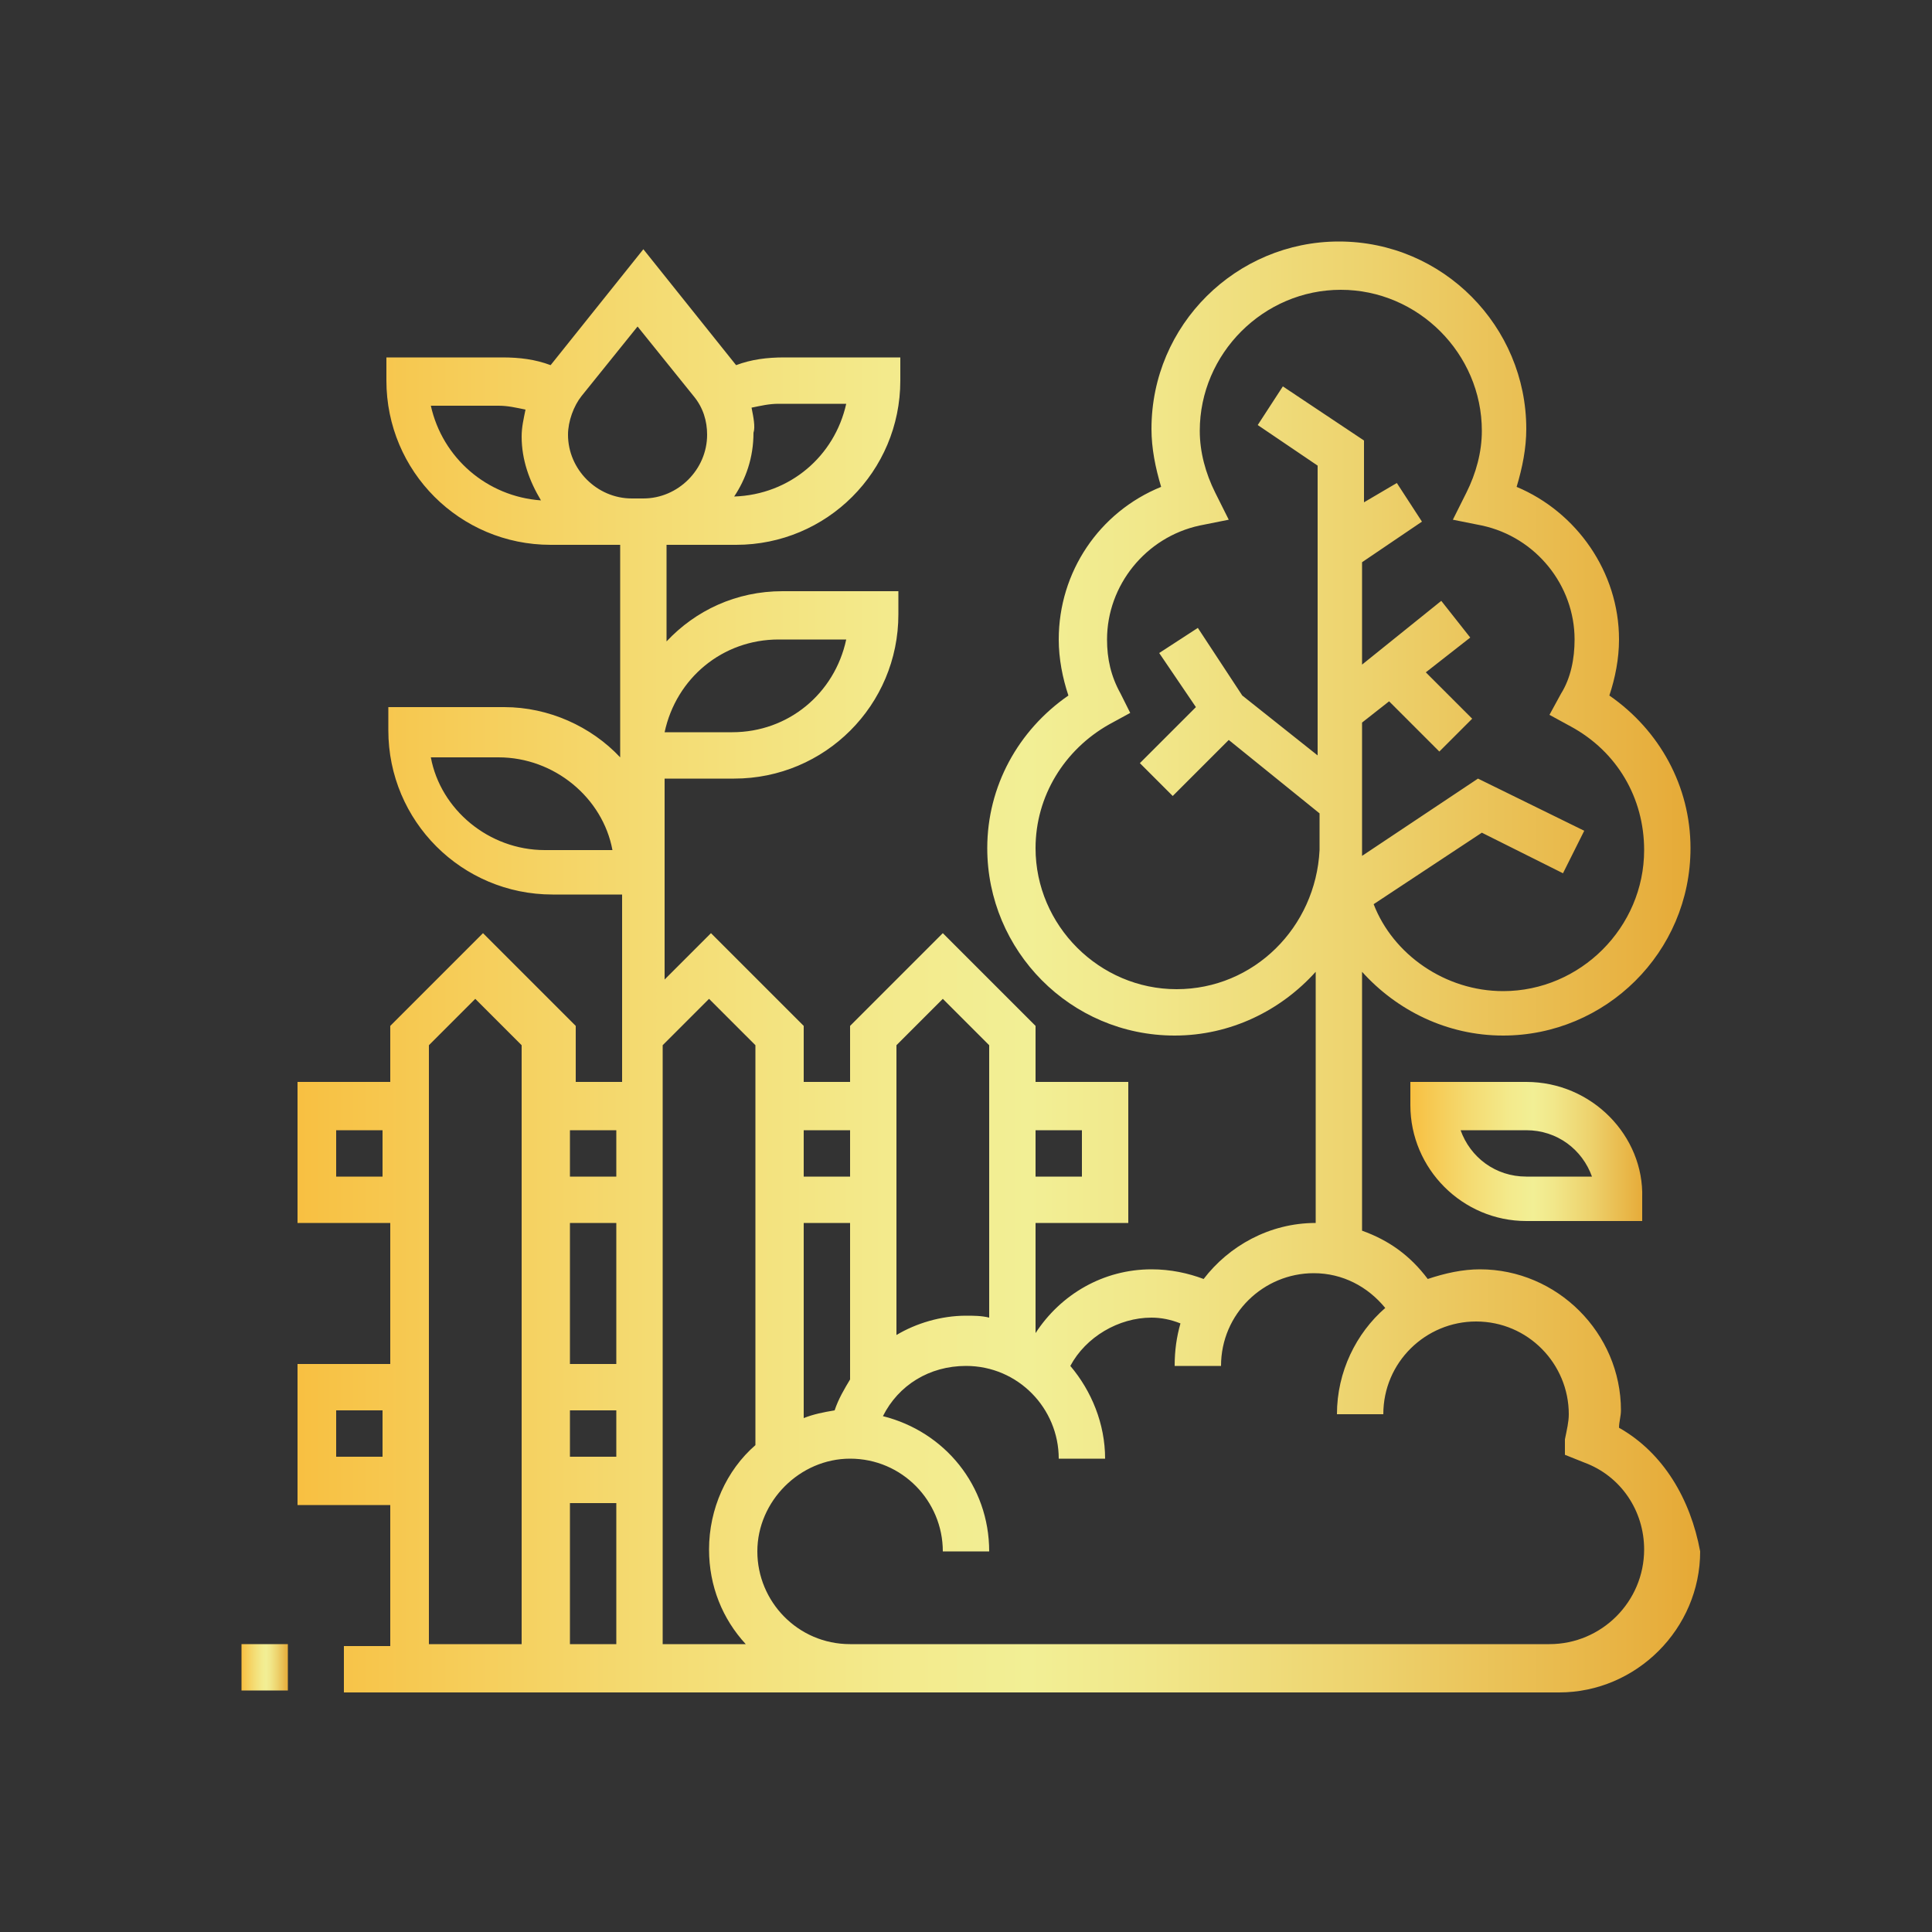 <?xml version="1.0" encoding="utf-8"?>
<!-- Generator: Adobe Illustrator 25.4.1, SVG Export Plug-In . SVG Version: 6.00 Build 0)  -->
<svg version="1.1" id="Layer_1" xmlns="http://www.w3.org/2000/svg" xmlns:xlink="http://www.w3.org/1999/xlink" x="0px" y="0px"
	 viewBox="0 0 100 100" style="enable-background:new 0 0 100 100;" xml:space="preserve">
<rect x="0" y="0" width="100" height="100" fill="#333333" stroke="none"/>
<style type="text/css">
	.st0{fill:url(#SVGID_1_);}
	.st1{fill:url(#SVGID_00000079459817485851764740000016036443701138735528_);}
	.st2{fill:url(#SVGID_00000172400458426687473210000013538025899740903580_);}
</style>
<g>
	<linearGradient id="SVGID_1_" gradientUnits="userSpaceOnUse" x1="14.919" y1="50" x2="87.5" y2="50">
		<stop  offset="0" style="stop-color:#F8BF40"/>
		<stop  offset="4.156416e-02" style="stop-color:#F7C449"/>
		<stop  offset="0.257" style="stop-color:#F4DB72"/>
		<stop  offset="0.426" style="stop-color:#F3EA8C"/>
		<stop  offset="0.528" style="stop-color:#F2EF95"/>
		<stop  offset="0.616" style="stop-color:#F1E78A"/>
		<stop  offset="0.771" style="stop-color:#EDD26D"/>
		<stop  offset="0.974" style="stop-color:#E7AF3E"/>
		<stop  offset="1" style="stop-color:#E6AA37"/>
	</linearGradient>
	<path class="st0" d="M83.8,73.9c0-0.3,0.1-0.6,0.1-0.9c0-4-3.3-7.3-7.3-7.3c-0.9,0-1.8,0.2-2.7,0.5c-0.9-1.2-2-2-3.4-2.5V50.3
		c1.8,2,4.4,3.3,7.3,3.3c5.3,0,9.7-4.3,9.7-9.7c0-3.2-1.6-6.1-4.2-7.9c0.3-0.9,0.5-1.9,0.5-2.9c0-3.5-2.2-6.6-5.3-7.9
		c0.3-1,0.5-2,0.5-3c0-5.3-4.3-9.7-9.7-9.7c-5.3,0-9.7,4.3-9.7,9.7c0,1,0.2,2,0.5,3c-3.2,1.3-5.3,4.4-5.3,7.9c0,1,0.2,2,0.5,2.9
		c-2.6,1.8-4.2,4.7-4.2,7.9c0,5.3,4.3,9.7,9.7,9.7c2.9,0,5.5-1.3,7.3-3.3v13c-2.4,0-4.5,1.2-5.8,2.9c-0.8-0.3-1.7-0.5-2.7-0.5
		c-2.5,0-4.7,1.3-6,3.3v-5.7h4.8V56h-4.8v-2.9l-4.8-4.8L44,53.1V56h-2.4v-2.9l-4.8-4.8l-2.4,2.4V40.3h3.6c4.7,0,8.5-3.8,8.5-8.5
		v-1.2h-6c-2.4,0-4.5,1-6,2.6v-5h3.6c4.7,0,8.5-3.8,8.5-8.5v-1.2h-6c-0.9,0-1.7,0.1-2.5,0.4l-4.8-6l-4.8,6c-0.8-0.3-1.6-0.4-2.5-0.4
		h-6v1.2c0,4.7,3.8,8.5,8.5,8.5h3.6v11c-1.5-1.6-3.7-2.6-6-2.6h-6v1.2c0,4.7,3.8,8.5,8.5,8.5h3.6V56h-2.4v-2.9l-4.8-4.8l-4.8,4.8V56
		h-4.8v7.3h4.8v7.3h-4.8v7.3h4.8v7.3h-2.4v2.4h62.9c4,0,7.3-3.3,7.3-7.3C87.5,77.6,86.1,75.2,83.8,73.9z M53.6,58.5H56v2.4h-2.4
		V58.5z M40.3,33.1h3.5c-0.6,2.8-3,4.8-5.9,4.8h-3.5C35,35.1,37.4,33.1,40.3,33.1z M38.9,21.1c0.5-0.1,0.9-0.2,1.4-0.2h3.5
		c-0.6,2.7-2.9,4.7-5.8,4.8c0.6-0.9,1-2,1-3.3C39.1,22.1,39,21.6,38.9,21.1z M22.3,21h3.5c0.5,0,0.9,0.1,1.4,0.2
		c-0.1,0.5-0.2,0.9-0.2,1.4c0,1.2,0.4,2.3,1,3.3C25.2,25.7,22.9,23.7,22.3,21z M28.2,44c-2.9,0-5.4-2.1-5.9-4.8h3.5
		c2.9,0,5.4,2.1,5.9,4.8H28.2z M19.8,75.4h-2.4V73h2.4V75.4z M19.8,60.9h-2.4v-2.4h2.4V60.9z M27,85.1h-4.8v-31l2.4-2.4l2.4,2.4
		V85.1z M31.9,85.1h-2.4v-7.3h2.4V85.1z M31.9,75.4h-2.4V73h2.4V75.4z M31.9,70.6h-2.4v-7.3h2.4V70.6z M31.9,60.9h-2.4v-2.4h2.4
		V60.9z M60.9,51.2c-4,0-7.3-3.3-7.3-7.3c0-2.7,1.5-5.1,3.8-6.4l1.1-0.6L58,35.9c-0.5-0.9-0.7-1.8-0.7-2.8c0-2.8,2-5.3,4.8-5.9
		l1.5-0.3l-0.7-1.4c-0.5-1-0.8-2.1-0.8-3.2c0-4,3.3-7.3,7.3-7.3s7.3,3.3,7.3,7.3c0,1.1-0.3,2.2-0.8,3.2l-0.7,1.4l1.5,0.3
		c2.8,0.6,4.8,3.1,4.8,5.9c0,1-0.2,2-0.7,2.8L80.2,37l1.1,0.6c2.4,1.3,3.8,3.7,3.8,6.4c0,4-3.3,7.3-7.3,7.3c-3,0-5.7-1.9-6.7-4.5
		l5.6-3.7l4.2,2.1l1.1-2.2l-5.5-2.7l-6,4c0-0.1,0-0.1,0-0.2v-6.7l1.4-1.1l2.6,2.6l1.7-1.7l-2.4-2.4l2.3-1.8l-1.5-1.9l-4.1,3.3v-5.3
		l3.1-2.1l-1.3-2L70.6,26v-3.2L66.4,20l-1.3,2l3.1,2.1v15l-3.9-3.1l-2.3-3.5l-2,1.3l1.9,2.8l-2.9,2.9l1.7,1.7l2.9-2.9l4.7,3.8V44
		C68.1,48,64.9,51.2,60.9,51.2z M46.4,54.1l2.4-2.4l2.4,2.4v14.1c-0.4-0.1-0.8-0.1-1.2-0.1c-1.3,0-2.6,0.4-3.6,1V54.1z M41.5,58.5
		H44v2.4h-2.4V58.5z M41.5,63.3H44v8.1c-0.3,0.5-0.6,1-0.8,1.6c-0.6,0.1-1.1,0.2-1.6,0.4V63.3z M32.7,25.8c-1.8,0-3.3-1.5-3.3-3.3
		c0-0.7,0.3-1.5,0.7-2l2.9-3.6l2.9,3.6c0.5,0.6,0.7,1.3,0.7,2c0,1.8-1.5,3.3-3.3,3.3H32.7z M38.6,85.1h-4.3v-31l2.4-2.4l2.4,2.4
		v20.7c-1.5,1.3-2.4,3.3-2.4,5.4C36.7,82.1,37.4,83.8,38.6,85.1z M80.2,85.1H44c-2.7,0-4.8-2.2-4.8-4.8s2.2-4.8,4.8-4.8
		c2.7,0,4.8,2.2,4.8,4.8h2.4c0-3.4-2.3-6.2-5.5-7c0.8-1.6,2.4-2.6,4.3-2.6c2.7,0,4.8,2.2,4.8,4.8h2.4c0-1.8-0.7-3.5-1.8-4.8
		c0.8-1.5,2.5-2.5,4.2-2.5c0.5,0,1,0.1,1.5,0.3c-0.2,0.7-0.3,1.4-0.3,2.2h2.4c0-2.7,2.2-4.8,4.8-4.8c1.5,0,2.8,0.7,3.7,1.8
		c-1.5,1.3-2.5,3.3-2.5,5.5h2.4c0-2.7,2.2-4.8,4.8-4.8c2.7,0,4.8,2.2,4.8,4.8c0,0.4-0.1,0.8-0.2,1.3L81,75.3l1,0.4
		c1.9,0.7,3.1,2.5,3.1,4.5C85.1,82.9,82.9,85.1,80.2,85.1z"/>
	
		<linearGradient id="SVGID_00000039124994494192576370000013115435484407619994_" gradientUnits="userSpaceOnUse" x1="12.5" y1="86.29" x2="14.919" y2="86.29">
		<stop  offset="0" style="stop-color:#F8BF40"/>
		<stop  offset="4.156416e-02" style="stop-color:#F7C449"/>
		<stop  offset="0.257" style="stop-color:#F4DB72"/>
		<stop  offset="0.426" style="stop-color:#F3EA8C"/>
		<stop  offset="0.528" style="stop-color:#F2EF95"/>
		<stop  offset="0.616" style="stop-color:#F1E78A"/>
		<stop  offset="0.771" style="stop-color:#EDD26D"/>
		<stop  offset="0.974" style="stop-color:#E7AF3E"/>
		<stop  offset="1" style="stop-color:#E6AA37"/>
	</linearGradient>
	
		<rect x="12.5" y="85.1" style="fill:url(#SVGID_00000039124994494192576370000013115435484407619994_);" width="2.4" height="2.4"/>
	
		<linearGradient id="SVGID_00000135686558269261198670000009692170571132200848_" gradientUnits="userSpaceOnUse" x1="72.984" y1="59.677" x2="85.081" y2="59.677">
		<stop  offset="0" style="stop-color:#F8BF40"/>
		<stop  offset="4.156416e-02" style="stop-color:#F7C449"/>
		<stop  offset="0.257" style="stop-color:#F4DB72"/>
		<stop  offset="0.426" style="stop-color:#F3EA8C"/>
		<stop  offset="0.528" style="stop-color:#F2EF95"/>
		<stop  offset="0.616" style="stop-color:#F1E78A"/>
		<stop  offset="0.771" style="stop-color:#EDD26D"/>
		<stop  offset="0.974" style="stop-color:#E7AF3E"/>
		<stop  offset="1" style="stop-color:#E6AA37"/>
	</linearGradient>
	<path style="fill:url(#SVGID_00000135686558269261198670000009692170571132200848_);" d="M79,56h-6v1.2c0,3.3,2.7,6,6,6h6v-1.2
		C85.1,58.8,82.4,56,79,56z M79,60.9c-1.6,0-2.9-1-3.4-2.4H79c1.6,0,2.9,1,3.4,2.4H79z"/>
</g>
</svg>
